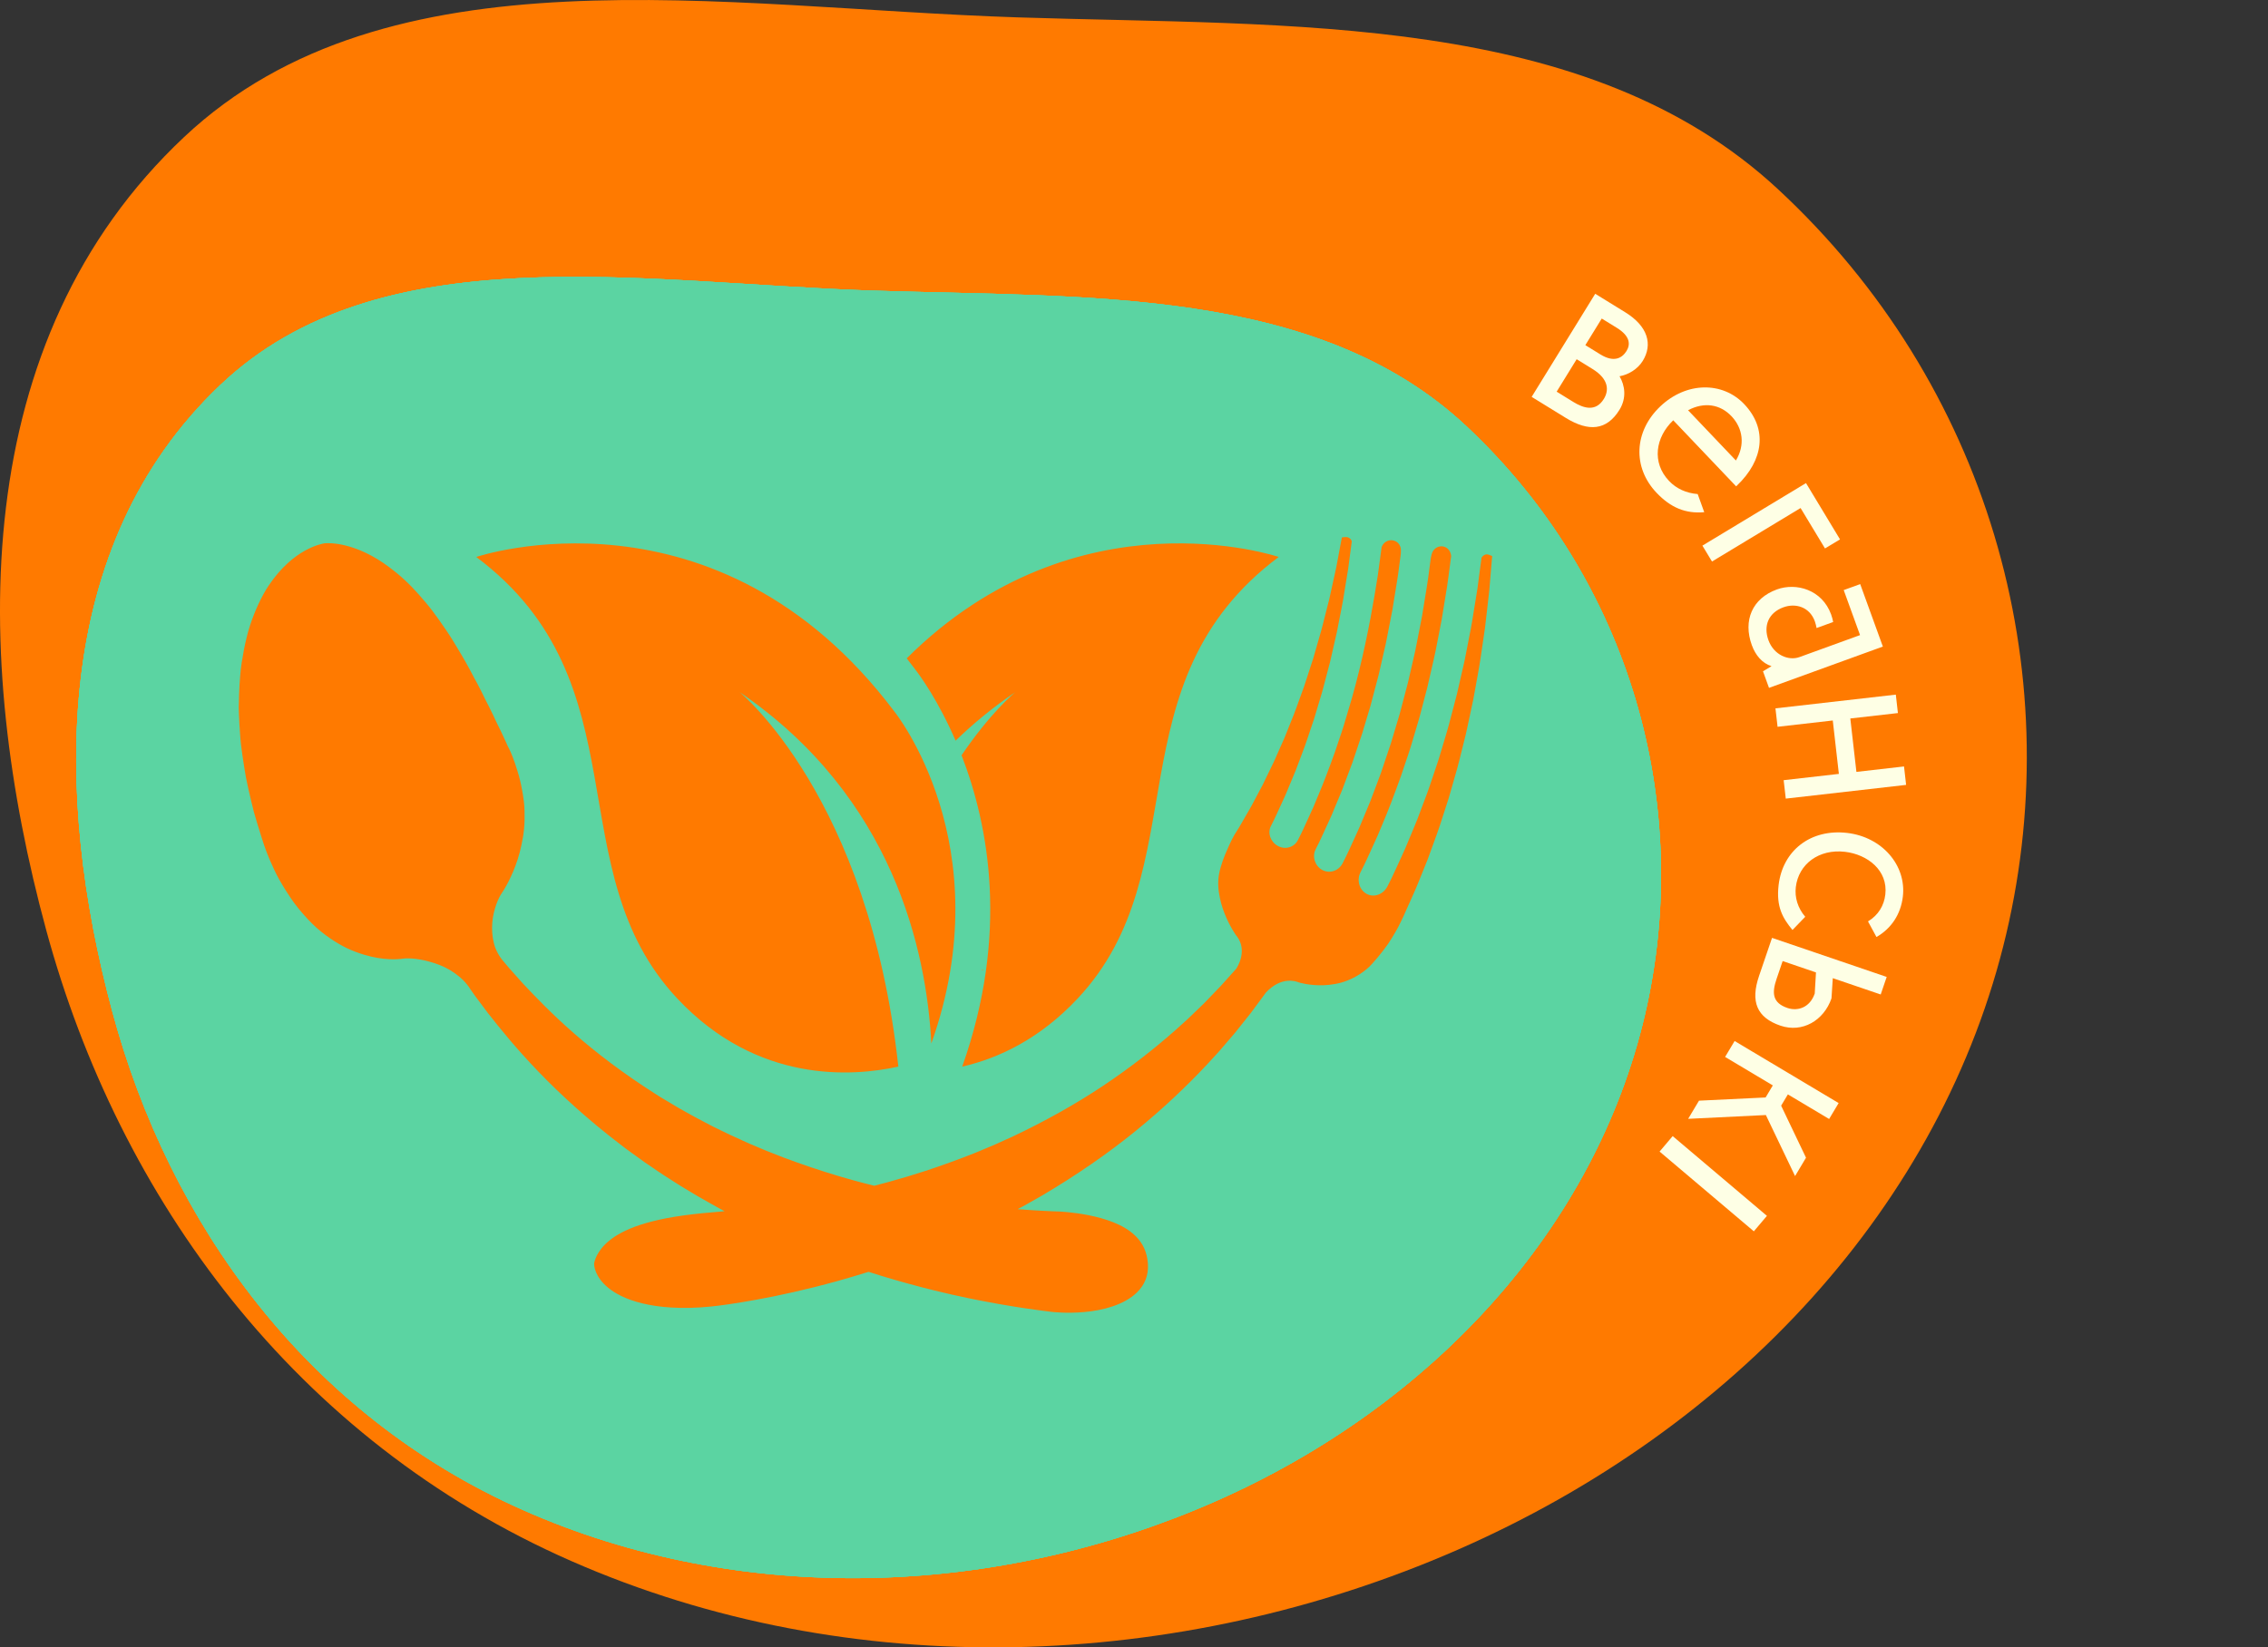 <?xml version="1.0" encoding="UTF-8"?> <svg xmlns="http://www.w3.org/2000/svg" width="128" height="93" viewBox="0 0 128 93" fill="none"><rect x="0" y="0" width="128" height="93" fill="#333333" stroke="none"/> <path fill-rule="evenodd" clip-rule="evenodd" d="M57.41 0.98C72.922 1.485 89.545 0.669 100.329 10.666C112.196 21.666 116.75 37.756 113.228 52.722C109.635 67.988 97.904 80.654 82.248 87.498C66.485 94.388 47.984 95.042 32.236 88.124C16.623 81.265 6.722 67.646 2.61 52.514C-1.587 37.073 -1.849 19.246 10.39 7.737C21.907 -3.094 40.721 0.437 57.41 0.98Z" fill="#FF7A00"></path> <path fill-rule="evenodd" clip-rule="evenodd" d="M49.193 16.405C61.322 16.804 74.32 16.159 82.753 24.055C92.033 32.745 95.593 45.454 92.839 57.276C90.03 69.335 80.857 79.341 68.615 84.746C56.288 90.189 41.822 90.705 29.508 85.241C17.299 79.823 9.556 69.065 6.341 57.112C3.059 44.914 2.855 30.833 12.425 21.742C21.43 13.187 36.142 15.975 49.193 16.405Z" fill="#5BD4A2"></path> <path fill-rule="evenodd" clip-rule="evenodd" d="M49.193 16.405C61.322 16.804 74.32 16.159 82.753 24.055C92.033 32.745 95.593 45.454 92.839 57.276C90.03 69.335 80.857 79.341 68.615 84.746C56.288 90.189 41.822 90.705 29.508 85.241C17.299 79.823 9.556 69.065 6.341 57.112C3.059 44.914 2.855 30.833 12.425 21.742C21.43 13.187 36.142 15.975 49.193 16.405Z" fill="#5BD4A2"></path> <path fill-rule="evenodd" clip-rule="evenodd" d="M49.193 16.405C61.322 16.804 74.32 16.159 82.753 24.055C92.033 32.745 95.593 45.454 92.839 57.276C90.03 69.335 80.857 79.341 68.615 84.746C56.288 90.189 41.822 90.705 29.508 85.241C17.299 79.823 9.556 69.065 6.341 57.112C3.059 44.914 2.855 30.833 12.425 21.742C21.43 13.187 36.142 15.975 49.193 16.405Z" fill="#5BD4A2"></path> <path fill-rule="evenodd" clip-rule="evenodd" d="M49.193 16.405C61.322 16.804 74.32 16.159 82.753 24.055C92.033 32.745 95.593 45.454 92.839 57.276C90.03 69.335 80.857 79.341 68.615 84.746C56.288 90.189 41.822 90.705 29.508 85.241C17.299 79.823 9.556 69.065 6.341 57.112C3.059 44.914 2.855 30.833 12.425 21.742C21.43 13.187 36.142 15.975 49.193 16.405Z" fill="#5BD4A2"></path> <path d="M55.391 54.761L55.47 54.773C55.474 54.763 55.477 54.751 55.482 54.74C55.452 54.748 55.422 54.755 55.391 54.761ZM38.238 56.384C42.749 61.182 48.116 60.784 50.7 60.213C49.04 44.959 41.738 39.069 41.738 39.069C50.439 44.997 52.295 53.725 52.562 58.907C56.546 47.706 50.49 40.186 50.49 40.186C40.452 26.841 26.879 31.443 26.879 31.443C36.381 38.561 31.389 49.099 38.238 56.384ZM53.931 41.813C54.921 40.853 56.039 39.934 57.302 39.073C57.201 39.156 55.881 40.263 54.268 42.638C55.807 46.609 56.955 52.745 54.305 60.215C56.412 59.73 58.703 58.622 60.808 56.383C67.657 49.098 62.665 38.56 72.167 31.442C72.167 31.442 60.795 27.586 51.172 37.167C51.331 37.368 51.488 37.573 51.644 37.78C51.922 38.14 52.954 39.55 53.931 41.813ZM84.053 31.326C84.028 31.315 84 31.307 83.969 31.303L83.955 31.3C83.799 31.281 83.702 31.37 83.659 31.424L83.613 31.481C83.613 31.481 83.574 31.778 83.506 32.296C83.472 32.555 83.43 32.87 83.383 33.232C83.324 33.593 83.258 34 83.186 34.444C83.15 34.666 83.113 34.898 83.073 35.137C83.055 35.257 83.032 35.378 83.007 35.501C82.983 35.625 82.959 35.75 82.934 35.877C82.885 36.13 82.834 36.391 82.782 36.657C82.756 36.791 82.729 36.925 82.703 37.061C82.69 37.129 82.676 37.197 82.663 37.266C82.647 37.335 82.632 37.403 82.617 37.472C82.491 38.024 82.36 38.594 82.228 39.173C82.078 39.749 81.923 40.335 81.77 40.92C81.733 41.066 81.688 41.212 81.645 41.357C81.602 41.502 81.559 41.647 81.516 41.792C81.429 42.082 81.343 42.37 81.257 42.656C81.236 42.727 81.214 42.799 81.192 42.87C81.169 42.941 81.145 43.012 81.122 43.082C81.075 43.223 81.027 43.363 80.981 43.502C80.887 43.781 80.795 44.055 80.704 44.325C80.616 44.597 80.515 44.859 80.418 45.117C80.322 45.374 80.226 45.626 80.134 45.872C80.088 45.994 80.043 46.116 79.998 46.234C79.954 46.353 79.902 46.468 79.856 46.583C79.761 46.811 79.67 47.032 79.581 47.243C79.493 47.456 79.408 47.658 79.328 47.851C79.247 48.043 79.16 48.223 79.084 48.392C78.928 48.731 78.792 49.027 78.68 49.27C78.571 49.515 78.473 49.703 78.409 49.831C78.345 49.96 78.31 50.028 78.31 50.028C78.076 50.494 77.546 50.69 77.13 50.463C76.715 50.237 76.559 49.69 76.783 49.243C76.783 49.243 76.816 49.178 76.877 49.054C76.939 48.931 77.033 48.753 77.137 48.519C77.243 48.285 77.373 48.003 77.522 47.678C77.596 47.515 77.679 47.343 77.757 47.16C77.834 46.975 77.915 46.78 78 46.578C78.347 45.771 78.709 44.812 79.078 43.78C79.165 43.52 79.254 43.256 79.344 42.989C79.389 42.855 79.435 42.721 79.481 42.586C79.526 42.45 79.572 42.315 79.612 42.177C79.775 41.626 79.947 41.068 80.108 40.507C80.256 39.943 80.404 39.38 80.55 38.825C80.678 38.267 80.804 37.717 80.926 37.185C80.99 36.92 81.038 36.657 81.089 36.399C81.139 36.141 81.188 35.89 81.236 35.645C81.283 35.399 81.332 35.161 81.373 34.93C81.411 34.699 81.447 34.475 81.482 34.26C81.552 33.83 81.616 33.437 81.673 33.087C81.726 32.738 81.761 32.432 81.796 32.181C81.862 31.679 81.9 31.391 81.9 31.391L81.895 31.358C81.858 31.076 81.669 30.875 81.414 30.845C81.124 30.811 80.863 31.005 80.795 31.307L80.751 31.499C80.751 31.499 80.714 31.778 80.65 32.265C80.594 32.754 80.473 33.446 80.339 34.278C80.322 34.382 80.304 34.489 80.287 34.597C80.278 34.651 80.269 34.706 80.26 34.761C80.25 34.816 80.239 34.871 80.228 34.927C80.185 35.15 80.139 35.381 80.094 35.618C80.048 35.856 80 36.099 79.951 36.349C79.926 36.473 79.904 36.599 79.876 36.726C79.847 36.852 79.818 36.98 79.789 37.108C79.73 37.365 79.67 37.627 79.609 37.892C79.579 38.024 79.549 38.157 79.518 38.291C79.503 38.358 79.488 38.424 79.472 38.492C79.455 38.559 79.437 38.626 79.42 38.693C79.278 39.229 79.135 39.773 78.991 40.318C78.83 40.858 78.668 41.397 78.509 41.928C78.337 42.455 78.159 42.971 77.992 43.473C77.971 43.535 77.949 43.597 77.928 43.659C77.905 43.721 77.882 43.781 77.86 43.842C77.814 43.964 77.769 44.084 77.725 44.203C77.635 44.441 77.548 44.674 77.462 44.901C77.42 45.014 77.377 45.125 77.336 45.236C77.291 45.344 77.247 45.452 77.203 45.556C77.115 45.767 77.031 45.97 76.949 46.165C76.868 46.36 76.789 46.548 76.715 46.725C76.638 46.902 76.56 47.067 76.489 47.224C76.346 47.535 76.221 47.808 76.118 48.032C76.018 48.258 75.926 48.429 75.868 48.547C75.808 48.666 75.777 48.728 75.777 48.728C75.557 49.165 75.04 49.337 74.624 49.111C74.21 48.884 74.043 48.361 74.252 47.945C74.252 47.945 74.283 47.884 74.339 47.772C74.395 47.658 74.483 47.494 74.579 47.276C74.678 47.061 74.798 46.799 74.936 46.499C75.004 46.348 75.08 46.189 75.154 46.02C75.226 45.848 75.3 45.669 75.378 45.48C75.457 45.292 75.538 45.096 75.623 44.894C75.665 44.792 75.708 44.69 75.752 44.585C75.792 44.479 75.832 44.372 75.873 44.262C75.954 44.044 76.039 43.819 76.125 43.59C76.168 43.475 76.212 43.359 76.255 43.242C76.278 43.183 76.299 43.124 76.322 43.065C76.342 43.005 76.362 42.945 76.383 42.885C76.545 42.401 76.716 41.903 76.883 41.394C77.036 40.88 77.192 40.359 77.349 39.837C77.488 39.31 77.627 38.783 77.764 38.264C77.78 38.2 77.798 38.135 77.814 38.07C77.829 38.005 77.844 37.94 77.859 37.875C77.889 37.745 77.918 37.616 77.947 37.488C78.006 37.231 78.063 36.977 78.121 36.728C78.149 36.603 78.177 36.48 78.206 36.357C78.233 36.234 78.254 36.111 78.279 35.99C78.326 35.749 78.372 35.512 78.417 35.282C78.462 35.051 78.506 34.827 78.548 34.61C78.558 34.556 78.569 34.502 78.58 34.449C78.588 34.395 78.597 34.342 78.606 34.289C78.623 34.184 78.639 34.081 78.656 33.98C78.786 33.17 78.904 32.497 78.959 32.021C79.022 31.546 79.057 31.275 79.057 31.275L79.064 31.083C79.075 30.781 78.872 30.537 78.582 30.502C78.327 30.471 78.093 30.611 77.986 30.858L77.974 30.887C77.974 30.887 77.938 31.158 77.876 31.631C77.843 31.867 77.809 32.155 77.76 32.483C77.707 32.81 77.647 33.18 77.581 33.582C77.311 35.191 76.89 37.325 76.3 39.405C76.151 39.924 75.992 40.439 75.841 40.949C75.805 41.077 75.763 41.202 75.72 41.326C75.679 41.45 75.637 41.574 75.595 41.697C75.513 41.943 75.43 42.186 75.35 42.426C75.01 43.375 74.679 44.255 74.36 44.993C74.283 45.179 74.21 45.357 74.139 45.526C74.067 45.695 73.991 45.851 73.924 46C73.788 46.296 73.669 46.555 73.572 46.768C73.478 46.982 73.391 47.144 73.335 47.256C73.279 47.368 73.249 47.428 73.249 47.428C73.043 47.836 72.538 47.985 72.122 47.758C71.706 47.532 71.526 47.031 71.722 46.643C71.722 46.643 71.751 46.585 71.805 46.477C71.859 46.369 71.942 46.213 72.033 46.006C72.127 45.8 72.241 45.551 72.373 45.265C72.437 45.121 72.511 44.972 72.579 44.809C72.647 44.645 72.719 44.473 72.793 44.293C72.868 44.114 72.946 43.927 73.027 43.733C73.066 43.636 73.111 43.54 73.148 43.438C73.185 43.336 73.225 43.233 73.264 43.128C73.343 42.918 73.424 42.704 73.506 42.484C73.589 42.264 73.676 42.041 73.751 41.807C73.828 41.575 73.908 41.339 73.988 41.101C74.028 40.982 74.069 40.862 74.11 40.741C74.13 40.68 74.151 40.62 74.171 40.559C74.189 40.498 74.208 40.436 74.226 40.375C74.3 40.127 74.375 39.879 74.449 39.628C74.487 39.503 74.524 39.378 74.562 39.252C74.599 39.127 74.639 39.002 74.67 38.874C74.804 38.365 74.937 37.856 75.069 37.355C75.184 36.848 75.298 36.349 75.408 35.866C75.421 35.806 75.436 35.745 75.449 35.686C75.461 35.625 75.473 35.565 75.484 35.505C75.508 35.385 75.531 35.267 75.554 35.15C75.599 34.914 75.644 34.685 75.688 34.462C75.71 34.349 75.731 34.239 75.752 34.131C75.775 34.022 75.795 33.916 75.811 33.809C75.845 33.596 75.878 33.391 75.91 33.194C75.975 32.801 76.034 32.439 76.086 32.119C76.128 31.797 76.165 31.515 76.196 31.283C76.257 30.82 76.292 30.555 76.292 30.555L76.262 30.495C76.234 30.439 76.162 30.34 76.005 30.32L75.991 30.319C75.959 30.316 75.93 30.316 75.903 30.32L75.732 30.339C75.732 30.339 75.679 30.623 75.585 31.119C75.539 31.367 75.482 31.669 75.418 32.015C75.342 32.356 75.257 32.742 75.165 33.163C75.119 33.374 75.071 33.592 75.022 33.818C74.965 34.042 74.906 34.273 74.845 34.511C74.723 34.986 74.607 35.49 74.452 35.998C74.379 36.253 74.305 36.513 74.228 36.776C74.191 36.907 74.154 37.04 74.114 37.172C74.071 37.302 74.029 37.434 73.986 37.566C73.9 37.83 73.814 38.096 73.728 38.362C73.684 38.495 73.644 38.629 73.596 38.761L73.453 39.156C73.261 39.68 73.082 40.211 72.869 40.714C72.768 40.967 72.667 41.218 72.568 41.467C72.542 41.529 72.519 41.591 72.493 41.653C72.466 41.714 72.439 41.774 72.413 41.834C72.359 41.954 72.307 42.073 72.254 42.191C72.149 42.427 72.047 42.66 71.947 42.887C71.899 43.002 71.842 43.11 71.79 43.219C71.737 43.328 71.685 43.435 71.634 43.541C71.532 43.752 71.432 43.957 71.335 44.157C71.311 44.206 71.287 44.256 71.264 44.305C71.238 44.353 71.213 44.4 71.188 44.446C71.138 44.54 71.089 44.632 71.041 44.722C70.945 44.902 70.854 45.075 70.767 45.239C70.68 45.403 70.599 45.56 70.514 45.7C70.349 45.985 70.206 46.233 70.088 46.438C70.029 46.54 69.976 46.632 69.93 46.711C69.882 46.788 69.84 46.854 69.807 46.907C69.74 47.013 69.704 47.07 69.704 47.07L69.701 47.074C69.701 47.074 69.692 47.089 69.677 47.114C69.662 47.139 69.641 47.177 69.615 47.224C69.563 47.32 69.491 47.459 69.411 47.631C69.371 47.716 69.33 47.812 69.286 47.913C69.24 48.012 69.192 48.119 69.146 48.232C69.052 48.459 68.962 48.711 68.885 48.981C68.868 49.039 68.855 49.099 68.84 49.156C68.825 49.214 68.813 49.27 68.803 49.328C68.781 49.443 68.767 49.558 68.76 49.672C68.745 49.901 68.757 50.128 68.787 50.35C68.802 50.461 68.822 50.57 68.845 50.678C68.866 50.785 68.891 50.889 68.918 50.991C68.973 51.195 69.041 51.39 69.112 51.572C69.256 51.935 69.419 52.245 69.545 52.462C69.673 52.681 69.764 52.807 69.764 52.807C69.82 52.87 69.987 53.077 70.054 53.394C70.122 53.712 70.096 54.149 69.78 54.677C69.78 54.677 69.76 54.701 69.72 54.745C69.68 54.789 69.621 54.856 69.544 54.941C69.39 55.113 69.163 55.365 68.873 55.687C68.723 55.842 68.557 56.015 68.376 56.202C68.285 56.295 68.191 56.393 68.094 56.495C68.045 56.545 67.995 56.597 67.944 56.649C67.892 56.699 67.838 56.751 67.784 56.803C67.567 57.012 67.336 57.235 67.092 57.471C67.032 57.531 66.968 57.587 66.904 57.645C66.839 57.703 66.774 57.762 66.708 57.821C66.576 57.94 66.441 58.062 66.302 58.186C65.189 59.17 63.823 60.251 62.267 61.289C60.712 62.329 58.958 63.309 57.129 64.173C56.898 64.277 56.667 64.381 56.436 64.486L56.09 64.642L55.739 64.789C55.505 64.887 55.272 64.987 55.038 65.082C54.802 65.174 54.566 65.266 54.331 65.357C53.388 65.715 52.445 66.046 51.509 66.328C51.392 66.364 51.276 66.4 51.16 66.436C51.044 66.472 50.926 66.503 50.811 66.537C50.579 66.603 50.349 66.669 50.12 66.734C49.857 66.802 49.596 66.873 49.339 66.94C49.165 66.897 48.991 66.853 48.816 66.807C48.691 66.774 48.566 66.742 48.44 66.708C48.315 66.675 48.188 66.642 48.063 66.605C47.812 66.533 47.558 66.46 47.303 66.386C46.797 66.23 46.28 66.075 45.769 65.898C45.254 65.73 44.743 65.537 44.227 65.349C43.972 65.249 43.716 65.148 43.46 65.048L43.268 64.973L43.077 64.893L42.697 64.732L42.316 64.572C42.189 64.517 42.065 64.459 41.939 64.402C41.689 64.287 41.437 64.176 41.189 64.059C40.942 63.939 40.695 63.819 40.449 63.7L40.264 63.61C40.203 63.58 40.143 63.547 40.083 63.516C39.962 63.452 39.841 63.389 39.721 63.326C39.235 63.08 38.77 62.809 38.303 62.55C38.072 62.417 37.846 62.277 37.62 62.143C37.507 62.075 37.395 62.008 37.282 61.941C37.17 61.873 37.062 61.8 36.953 61.731C35.2 60.618 33.649 59.434 32.391 58.332C31.128 57.232 30.161 56.215 29.49 55.499C29.163 55.132 28.906 54.843 28.73 54.646C28.642 54.548 28.581 54.468 28.536 54.416C28.493 54.363 28.47 54.336 28.47 54.336L28.465 54.33C28.319 54.171 28.198 53.998 28.099 53.818C28.002 53.637 27.923 53.451 27.876 53.254C27.775 52.864 27.754 52.463 27.783 52.089C27.791 51.996 27.8 51.905 27.815 51.813C27.83 51.722 27.848 51.633 27.867 51.547C27.907 51.374 27.955 51.213 28.006 51.066C28.111 50.773 28.232 50.538 28.338 50.392C28.338 50.392 28.44 50.248 28.583 49.987C28.656 49.856 28.735 49.699 28.822 49.512C28.91 49.325 29.002 49.112 29.09 48.878C29.178 48.643 29.261 48.387 29.333 48.113C29.369 47.976 29.402 47.835 29.432 47.69C29.463 47.544 29.494 47.391 29.519 47.236C29.569 46.924 29.601 46.598 29.606 46.261C29.606 46.094 29.608 45.918 29.603 45.74C29.597 45.561 29.583 45.38 29.56 45.197C29.536 44.984 29.497 44.784 29.462 44.586C29.428 44.388 29.388 44.199 29.343 44.02C29.256 43.661 29.145 43.351 29.06 43.078C28.969 42.809 28.88 42.594 28.814 42.444C28.781 42.37 28.752 42.311 28.733 42.271C28.713 42.231 28.702 42.21 28.701 42.208L28.642 42.09L28.589 41.969C28.553 41.889 28.517 41.809 28.48 41.73C28.407 41.571 28.334 41.415 28.26 41.261C28.183 41.106 28.109 40.955 28.034 40.803C27.964 40.648 27.892 40.496 27.82 40.346C27.676 40.044 27.527 39.752 27.378 39.464C27.239 39.172 27.095 38.887 26.948 38.609C26.874 38.47 26.8 38.333 26.724 38.198C26.65 38.063 26.582 37.924 26.509 37.791C26.365 37.522 26.218 37.261 26.067 37.007C25.914 36.752 25.766 36.503 25.62 36.259C25.472 36.015 25.319 35.779 25.163 35.55C25.101 35.459 25.038 35.369 24.974 35.281C24.913 35.191 24.852 35.102 24.791 35.014C24.668 34.839 24.544 34.668 24.418 34.502C24.291 34.335 24.161 34.174 24.03 34.018C23.9 33.861 23.763 33.71 23.636 33.562C23.375 33.265 23.107 32.988 22.829 32.732C22.691 32.604 22.55 32.481 22.407 32.364C22.265 32.246 22.118 32.135 21.977 32.027C21.039 31.318 20.176 30.965 19.524 30.802C18.872 30.637 18.429 30.661 18.326 30.671C18.224 30.687 17.788 30.764 17.201 31.092C16.614 31.421 15.874 32 15.168 33.05C15.059 33.21 14.961 33.376 14.865 33.55C14.77 33.723 14.678 33.903 14.591 34.09C14.416 34.465 14.258 34.866 14.115 35.295C14.041 35.509 13.984 35.73 13.927 35.957C13.87 36.185 13.818 36.419 13.771 36.66C13.724 36.901 13.681 37.148 13.642 37.401C13.623 37.528 13.603 37.656 13.59 37.786C13.576 37.916 13.564 38.048 13.553 38.18C13.525 38.514 13.505 38.858 13.493 39.212C13.487 39.388 13.483 39.567 13.48 39.749C13.472 39.845 13.473 39.936 13.476 40.028C13.479 40.12 13.482 40.213 13.485 40.306C13.498 40.678 13.52 41.059 13.55 41.45C13.565 41.646 13.579 41.844 13.603 42.043C13.627 42.242 13.655 42.444 13.683 42.648C13.741 43.055 13.807 43.472 13.882 43.896C13.966 44.319 14.064 44.749 14.169 45.188C14.222 45.407 14.276 45.629 14.332 45.852C14.394 46.074 14.461 46.297 14.53 46.523C14.598 46.748 14.668 46.975 14.741 47.204C14.778 47.319 14.815 47.434 14.852 47.549C14.871 47.607 14.89 47.664 14.909 47.723C14.93 47.78 14.95 47.838 14.971 47.895C14.972 47.898 14.984 47.93 15.004 47.988C15.026 48.047 15.057 48.131 15.1 48.237C15.184 48.45 15.31 48.751 15.48 49.107C15.643 49.466 15.878 49.873 16.15 50.304C16.286 50.519 16.434 50.74 16.593 50.962C16.753 51.182 16.936 51.401 17.124 51.617C17.288 51.806 17.454 51.981 17.619 52.144C17.785 52.307 17.949 52.458 18.122 52.593C18.462 52.867 18.798 53.095 19.124 53.285C19.287 53.379 19.445 53.465 19.604 53.54C19.764 53.614 19.922 53.68 20.074 53.737C20.379 53.853 20.667 53.938 20.932 54.001C21.197 54.063 21.439 54.101 21.652 54.125C21.868 54.148 22.059 54.154 22.214 54.154C22.526 54.153 22.703 54.124 22.703 54.124C22.884 54.095 23.157 54.095 23.477 54.134C23.638 54.154 23.809 54.184 23.987 54.224C24.076 54.245 24.166 54.268 24.257 54.295C24.348 54.321 24.444 54.348 24.539 54.38C24.917 54.504 25.299 54.68 25.642 54.923C25.812 55.046 25.983 55.179 26.137 55.332C26.292 55.486 26.433 55.66 26.555 55.856L26.559 55.863C26.559 55.863 26.58 55.894 26.622 55.953C26.664 56.012 26.723 56.103 26.807 56.216C26.976 56.442 27.224 56.773 27.539 57.195C28.189 58.022 29.132 59.198 30.39 60.501C31.643 61.806 33.21 63.233 35.011 64.608C35.124 64.694 35.235 64.783 35.35 64.867C35.466 64.951 35.581 65.035 35.698 65.119C35.931 65.287 36.164 65.461 36.403 65.627C36.885 65.954 37.369 66.294 37.874 66.607C38 66.687 38.125 66.767 38.251 66.848C38.313 66.888 38.376 66.929 38.44 66.968L38.633 67.083C38.889 67.238 39.147 67.392 39.405 67.546C39.665 67.698 39.929 67.843 40.192 67.992C40.324 68.066 40.455 68.141 40.587 68.213L40.895 68.376C40.762 68.389 40.635 68.401 40.517 68.412C40.12 68.444 39.815 68.475 39.616 68.492C38.849 68.571 38.186 68.663 37.608 68.774C37.031 68.887 36.541 69.012 36.123 69.151C35.287 69.426 34.74 69.748 34.383 70.04C33.663 70.629 33.548 71.216 33.532 71.331L33.531 71.342V71.353C33.531 71.466 33.57 72.081 34.33 72.704C34.706 73.011 35.303 73.347 36.237 73.577C36.703 73.69 37.253 73.779 37.898 73.815C38.544 73.853 39.284 73.844 40.127 73.758C40.347 73.739 40.68 73.692 41.115 73.633C41.332 73.599 41.573 73.562 41.839 73.52C42.103 73.478 42.39 73.425 42.699 73.371C43.932 73.149 45.494 72.808 47.246 72.325C47.818 72.164 48.411 71.991 49.019 71.8C49.548 71.971 50.068 72.13 50.577 72.275C51.572 72.56 52.521 72.809 53.403 73.01C53.513 73.035 53.622 73.061 53.73 73.087C53.839 73.11 53.946 73.134 54.051 73.156C54.262 73.202 54.469 73.247 54.671 73.29C55.076 73.37 55.459 73.451 55.821 73.515C56.002 73.549 56.177 73.581 56.346 73.612C56.516 73.641 56.679 73.668 56.836 73.695C57.149 73.751 57.439 73.793 57.7 73.834C57.961 73.875 58.195 73.907 58.4 73.935C58.603 73.964 58.777 73.988 58.918 74.005C59.2 74.04 59.35 74.059 59.35 74.059C59.354 74.059 59.408 74.067 59.504 74.075C59.6 74.082 59.736 74.092 59.904 74.099C60.072 74.107 60.271 74.111 60.492 74.106C60.713 74.104 60.956 74.091 61.21 74.068C62.225 73.978 63.434 73.675 64.16 72.97C64.619 72.524 64.825 71.985 64.785 71.344C64.74 70.702 64.512 70.193 64.08 69.771C63.399 69.105 62.343 68.787 61.442 68.604C61.218 68.559 61.002 68.525 60.806 68.496C60.609 68.468 60.432 68.449 60.282 68.433C60.131 68.418 60.009 68.409 59.922 68.403C59.836 68.398 59.787 68.396 59.783 68.395C59.783 68.395 59.647 68.389 59.391 68.38C59.263 68.376 59.106 68.368 58.92 68.358C58.735 68.349 58.522 68.339 58.283 68.322C58.044 68.306 57.779 68.291 57.491 68.266C57.473 68.265 57.454 68.263 57.435 68.261L57.727 68.106L58.089 67.902C58.329 67.766 58.57 67.63 58.809 67.494C60.711 66.372 62.511 65.133 64.083 63.854C65.658 62.576 67.014 61.277 68.104 60.114C68.239 59.967 68.371 59.823 68.5 59.683C68.564 59.613 68.628 59.544 68.691 59.475C68.754 59.407 68.816 59.34 68.874 59.27C69.11 58.994 69.333 58.734 69.543 58.49C69.596 58.429 69.647 58.369 69.697 58.31C69.746 58.249 69.794 58.189 69.841 58.13C69.934 58.013 70.025 57.9 70.111 57.791C70.284 57.575 70.443 57.375 70.586 57.195C70.86 56.826 71.074 56.537 71.22 56.339C71.293 56.241 71.349 56.166 71.385 56.115C71.423 56.064 71.441 56.037 71.441 56.037C71.881 55.567 72.305 55.407 72.641 55.372C72.978 55.338 73.217 55.424 73.295 55.459C73.295 55.459 73.443 55.506 73.692 55.55C73.942 55.594 74.293 55.634 74.702 55.62C74.906 55.612 75.124 55.591 75.352 55.549C75.466 55.528 75.582 55.503 75.699 55.471C75.814 55.437 75.93 55.399 76.046 55.352C76.28 55.261 76.515 55.143 76.746 54.992C76.862 54.917 76.976 54.834 77.089 54.742C77.145 54.696 77.201 54.648 77.256 54.597C77.311 54.547 77.362 54.492 77.414 54.436C77.653 54.177 77.871 53.913 78.062 53.662C78.158 53.536 78.248 53.415 78.331 53.299C78.412 53.182 78.481 53.069 78.546 52.965C78.675 52.757 78.775 52.582 78.844 52.459C78.878 52.397 78.904 52.348 78.922 52.314C78.94 52.28 78.95 52.261 78.95 52.26L78.953 52.253C78.953 52.253 78.992 52.175 79.063 52.029C79.099 51.955 79.142 51.865 79.194 51.759C79.242 51.651 79.298 51.528 79.36 51.389C79.484 51.113 79.635 50.777 79.807 50.39C79.895 50.198 79.977 49.99 80.067 49.771C80.156 49.553 80.248 49.322 80.346 49.083C80.395 48.962 80.443 48.84 80.494 48.715C80.519 48.653 80.544 48.59 80.57 48.527C80.594 48.463 80.617 48.398 80.641 48.332C80.737 48.071 80.835 47.801 80.936 47.523C80.987 47.385 81.038 47.244 81.089 47.102C81.14 46.959 81.194 46.816 81.24 46.669C81.335 46.376 81.433 46.076 81.532 45.771C81.582 45.619 81.631 45.465 81.68 45.31C81.706 45.233 81.731 45.155 81.755 45.077C81.779 44.999 81.801 44.92 81.824 44.841C81.914 44.525 82.005 44.206 82.098 43.885C82.29 43.243 82.444 42.583 82.609 41.927C82.65 41.763 82.691 41.599 82.731 41.435C82.77 41.271 82.802 41.106 82.838 40.943C82.908 40.614 82.978 40.288 83.047 39.964C83.082 39.803 83.116 39.641 83.15 39.481C83.181 39.32 83.209 39.16 83.238 39.001C83.296 38.683 83.352 38.369 83.407 38.06C83.526 37.443 83.602 36.844 83.688 36.277C83.729 35.994 83.77 35.719 83.808 35.453C83.839 35.186 83.869 34.929 83.898 34.681C83.954 34.188 84.005 33.735 84.051 33.334C84.085 32.933 84.114 32.583 84.138 32.295C84.186 31.721 84.214 31.392 84.214 31.392L84.053 31.326Z" fill="#FF7A00"></path> <path d="M87.854 22.111L88.983 20.279L89.875 20.829C90.815 21.408 90.806 22.052 90.516 22.522C90.053 23.273 89.362 23.04 88.794 22.691L87.854 22.111ZM91.247 18.506C92.003 18.972 92.027 19.441 91.797 19.814C91.564 20.192 91.115 20.497 90.321 20.008L89.473 19.485L90.398 17.983L91.247 18.506ZM91.403 21.241C91.895 21.157 92.424 20.842 92.711 20.377C93.284 19.448 93.013 18.423 91.721 17.627L90.03 16.585L86.443 22.405L88.367 23.59C89.658 24.386 90.677 24.306 91.4 23.133C91.813 22.463 91.705 21.755 91.403 21.241Z" fill="#FEFFE5"></path> <path d="M95.27 23.159C96.18 22.679 97.074 22.818 97.718 23.494C98.365 24.174 98.499 25.116 97.97 25.996L95.27 23.159ZM98.025 27.416C99.542 25.972 99.765 24.209 98.435 22.811C97.218 21.533 95.175 21.541 93.699 22.945C92.219 24.354 92.124 26.381 93.493 27.821C94.29 28.657 95.125 29.01 96.183 28.915L95.813 27.892C95.154 27.835 94.613 27.588 94.197 27.151C93.208 26.112 93.427 24.685 94.434 23.727L97.983 27.456L98.025 27.416Z" fill="#FEFFE5"></path> <path d="M96.079 30.803L96.621 31.7L101.62 28.68L102.998 30.962L103.846 30.451L101.926 27.272L96.079 30.803Z" fill="#FEFFE5"></path> <path d="M104.054 33.312L104.976 35.854L101.557 37.095C100.937 37.32 100.108 36.973 99.807 36.143C99.506 35.314 99.822 34.585 100.652 34.284C101.326 34.039 102.125 34.249 102.426 35.078C102.473 35.21 102.503 35.347 102.522 35.455L103.459 35.115C103.438 35.001 103.401 34.846 103.345 34.691C102.836 33.288 101.378 32.879 100.286 33.275C98.89 33.782 98.362 35.027 98.869 36.423C99.077 36.996 99.456 37.446 99.98 37.607L99.498 37.896L99.838 38.833L106.264 36.501L104.985 32.975L104.054 33.312Z" fill="#FEFFE5"></path> <path d="M104.771 43.576L104.427 40.561L107.113 40.255L106.995 39.214L100.202 39.989L100.321 41.03L103.437 40.674L103.781 43.689L100.665 44.044L100.784 45.085L107.576 44.31L107.458 43.269L104.771 43.576Z" fill="#FEFFE5"></path> <path d="M107.392 50.619C107.6 48.847 106.221 47.254 104.254 47.022C102.193 46.78 100.61 48.007 100.38 49.967C100.236 51.197 100.614 51.836 101.163 52.501L101.883 51.755C101.456 51.257 101.283 50.661 101.351 50.081C101.504 48.776 102.66 47.915 104.129 48.088C105.396 48.237 106.562 49.134 106.402 50.502C106.33 51.114 106.017 51.659 105.425 52.017L105.903 52.898C106.746 52.415 107.275 51.608 107.392 50.619Z" fill="#FEFFE5"></path> <path d="M100.608 54.256L102.489 54.897L102.419 56.087C102.14 56.904 101.438 57.094 100.88 56.904C100.026 56.613 99.994 56.059 100.266 55.26L100.608 54.256ZM103.438 55.221L106.142 56.142L106.48 55.151L100.009 52.946L99.276 55.096C98.782 56.544 99.146 57.446 100.485 57.903C101.711 58.321 102.928 57.622 103.364 56.362L103.438 55.221Z" fill="#FEFFE5"></path> <path d="M95.275 63.162L99.661 62.948L101.309 66.393L101.927 65.357L100.523 62.42L100.903 61.782L103.231 63.171L103.768 62.272L97.897 58.769L97.36 59.668L100.053 61.275L99.646 61.956L95.887 62.137L95.275 63.162Z" fill="#FEFFE5"></path> <path d="M93.663 65.01L94.402 64.137L99.721 68.639L98.982 69.512L93.663 65.01Z" fill="#FEFFE5"></path> </svg> 